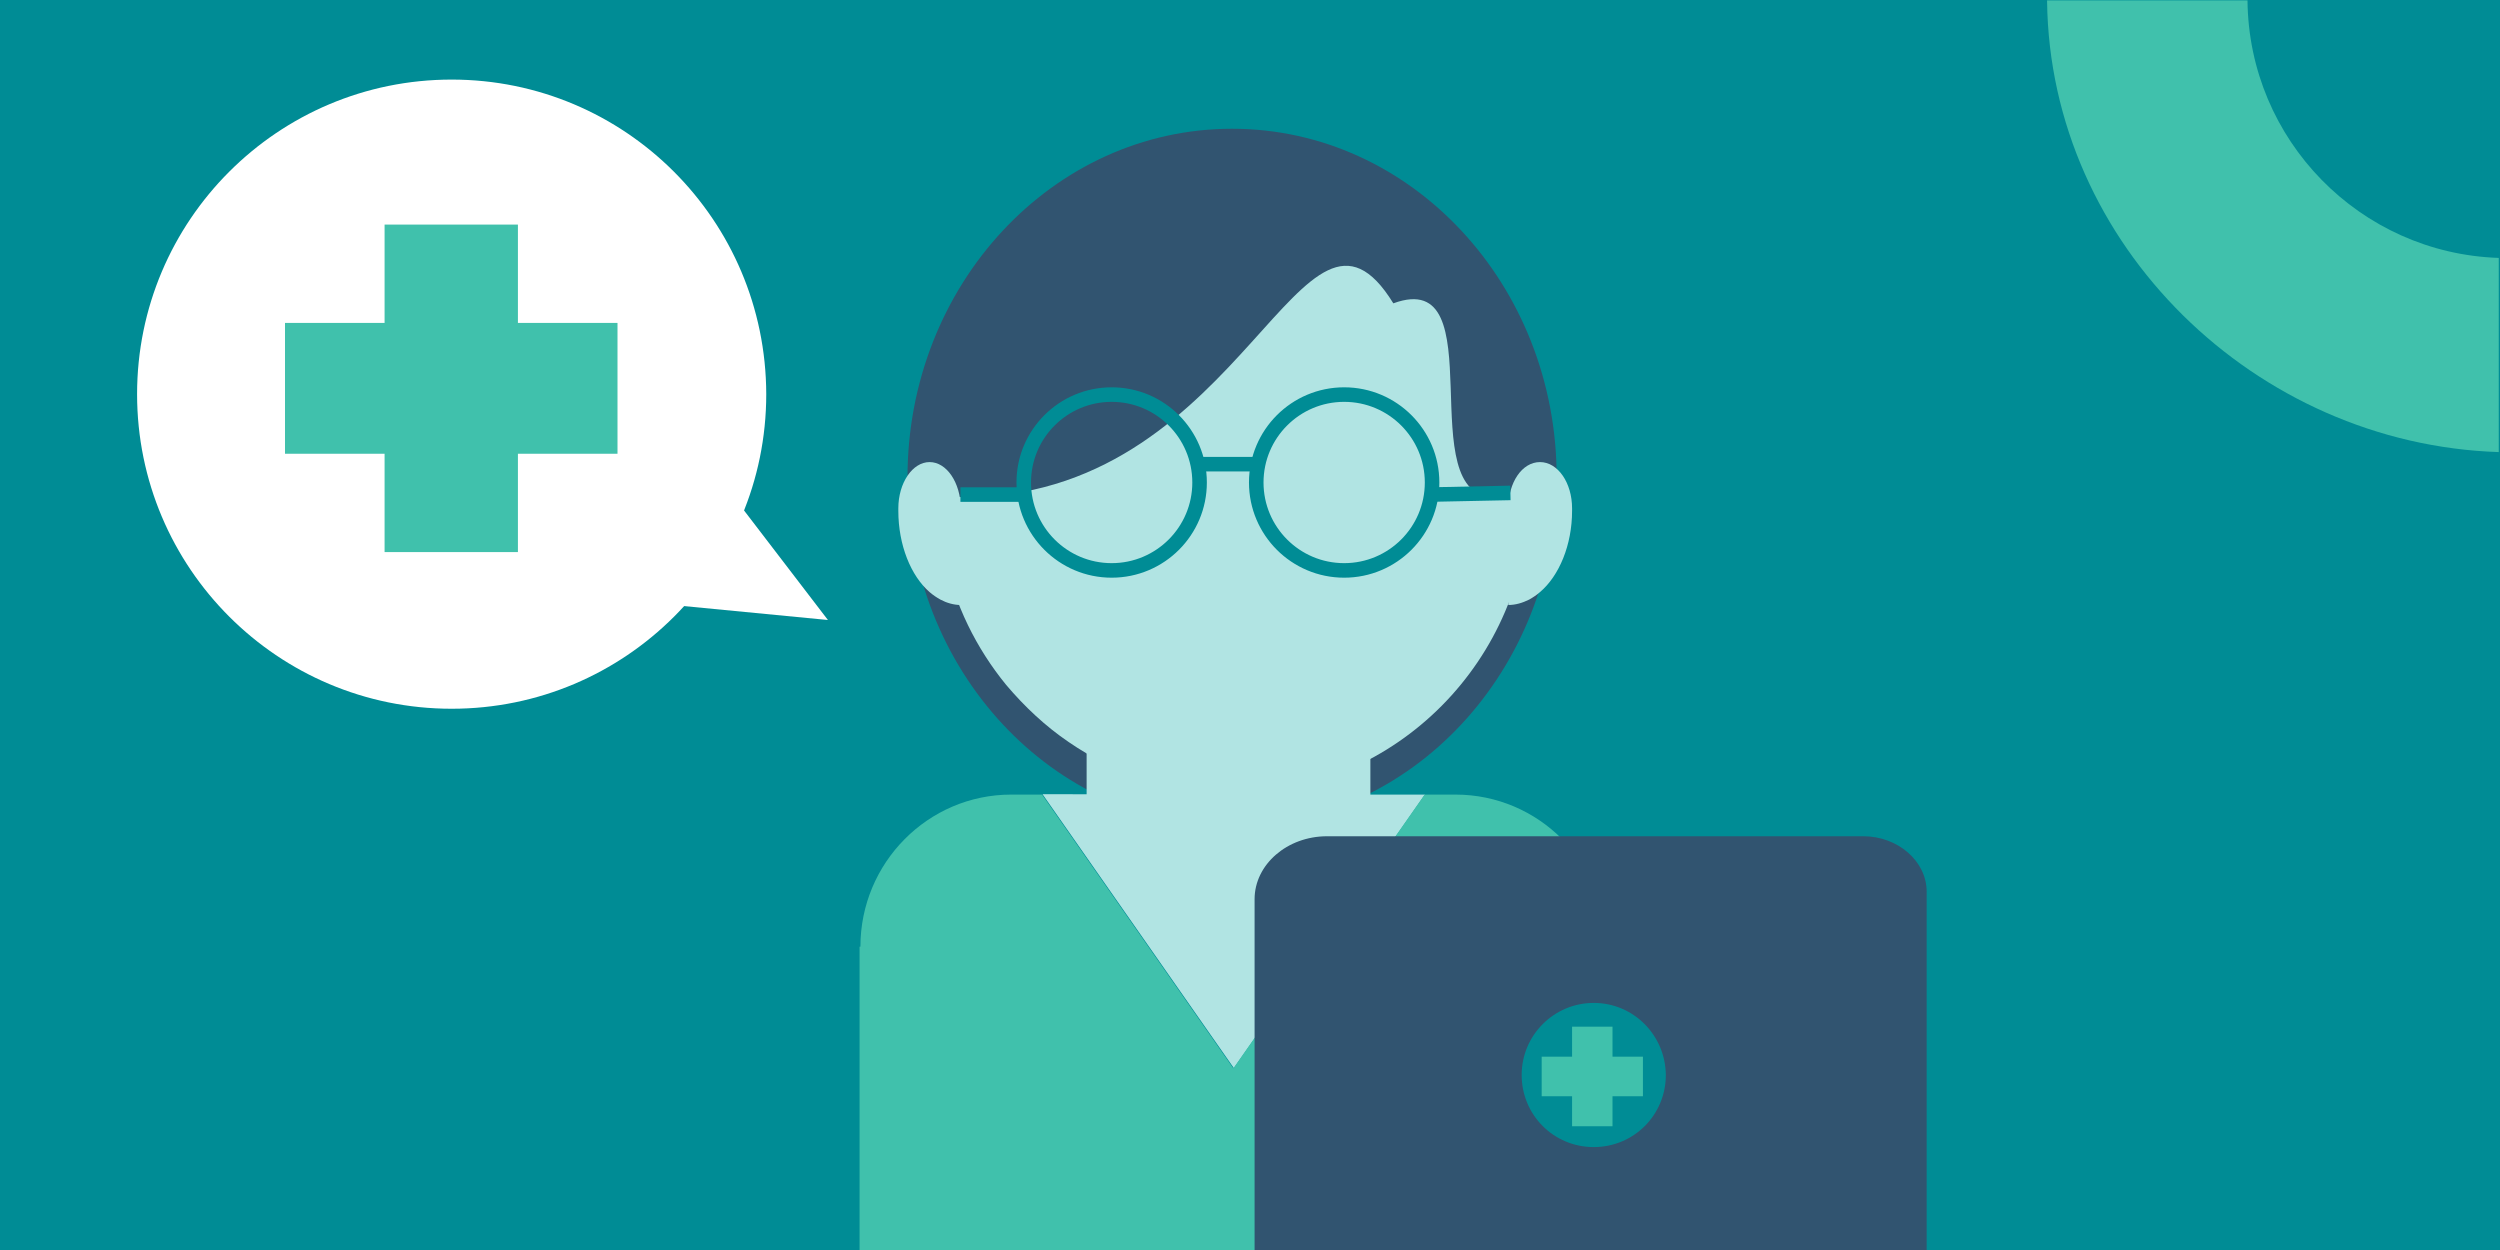 <?xml version="1.0" encoding="UTF-8"?> <svg xmlns="http://www.w3.org/2000/svg" id="Layer_1" viewBox="0 0 600 300"><defs><style>.cls-1{fill:#008c95;}.cls-2{fill:#fff;}.cls-3{fill:#b1e4e3;}.cls-4{fill:#40c1ac;}.cls-5{fill:#315470;}.cls-6{fill:none;stroke:#008c95;stroke-miterlimit:10;stroke-width:3.49px;}</style></defs><rect class="cls-1" x="-.3" y="-.2" width="600.8" height="300.4"></rect><path class="cls-4" d="m491.3.3c.7,58.6,50.1,106.3,108.4,108.2h0v-46.6c-33.3-1.1-60-28.3-60.3-61.8h-48.1c0,.1,0,.2,0,.2Z"></path><ellipse class="cls-5" cx="295.7" cy="114.6" rx="77.9" ry="83.7"></ellipse><polygon class="cls-3" points="342 190.7 342 190.7 296.1 256.4 296.1 256.3 250.2 190.6 296.1 190.7 342 190.7"></polygon><path class="cls-4" d="m206.5,227.2c0-20.1,16.2-36.5,36.2-36.5h7.4l45.9,65.7h0l45.9-65.7h7.4c20,0,36.2,16.3,36.2,36.5v73.3h-179.2v-73.3h.2Z"></path><path class="cls-3" d="m256.5,178.1c-5.6-3.8-10.6-8.5-15-13.7-7.2-8.8-12.4-19.3-14.8-30.8-1-4.6-1.5-9.4-1.6-14.3h8.4c65.6-1.7,79.1-81.9,100.9-46.5,24.8-9.1,3.7,47.2,24.6,46.5h8c-.5,39.1-31.9,70.7-70.6,71.2h-.5c-14.7-.2-28.2-4.7-39.4-12.4Z"></path><rect class="cls-3" x="260.79" y="173.11" width="68.1" height="27"></rect><path class="cls-3" d="m230.6,143.9v1.3c-1.7,0-3.4-.5-4.9-1.3-.9-.5-1.8-1.1-2.6-1.8-4.5-3.9-7.5-11.3-7.5-19.5v-.6c0-6.1,3.4-11.1,7.5-11.1s7.4,4.9,7.5,11h0v22Z"></path><path class="cls-3" d="m362,143.9v1.3c1.7,0,3.4-.5,5-1.3.9-.5,1.8-1.1,2.6-1.8,4.6-3.9,7.7-11.3,7.7-19.5v-.6c0-6.1-3.4-11.1-7.7-11.1s-7.6,4.9-7.6,11h0v22Z"></path><circle class="cls-6" cx="322.6" cy="115.8" r="21.1"></circle><circle class="cls-6" cx="266.8" cy="115.8" r="21.1"></circle><line class="cls-6" x1="362.5" y1="118.3" x2="343.1" y2="118.7"></line><line class="cls-6" x1="245.9" y1="118.7" x2="230.5" y2="118.7"></line><line class="cls-6" x1="303" y1="111.4" x2="287.2" y2="111.4"></line><polygon class="cls-2" points="159.4 145 198.7 148.8 176.8 120.2 159.4 145"></polygon><path class="cls-2" d="m108.4,19.1c-41.7,0-75.5,33.8-75.5,75.5s33.8,75.5,75.5,75.5,75.5-33.8,75.5-75.5c-.1-41.8-33.9-75.5-75.5-75.5Z"></path><polygon class="cls-4" points="68.4 77.5 92.3 77.5 92.3 53.9 124.3 53.9 124.3 77.5 148.2 77.5 148.2 108.9 124.3 108.9 124.3 132.5 92.3 132.5 92.3 108.9 68.4 108.9 68.4 77.5"></polygon><path class="cls-5" d="m462.4,214v86.5h-161.3v-84.7c0-8.3,7.8-15.1,17.4-15.1h128.7c8.3,0,15.2,6,15.2,13.3Z"></path><path class="cls-1" d="m382.5,240.7c-9.5,0-17.3,7.7-17.3,17.3s7.7,17.3,17.3,17.3,17.3-7.7,17.3-17.3c-.1-9.6-7.8-17.3-17.3-17.3Z"></path><polygon class="cls-4" points="370 253.6 377.3 253.6 377.3 246.4 387 246.4 387 253.6 394.3 253.6 394.3 263.1 387 263.1 387 270.3 377.3 270.3 377.3 263.1 370 263.1 370 253.6"></polygon></svg> 